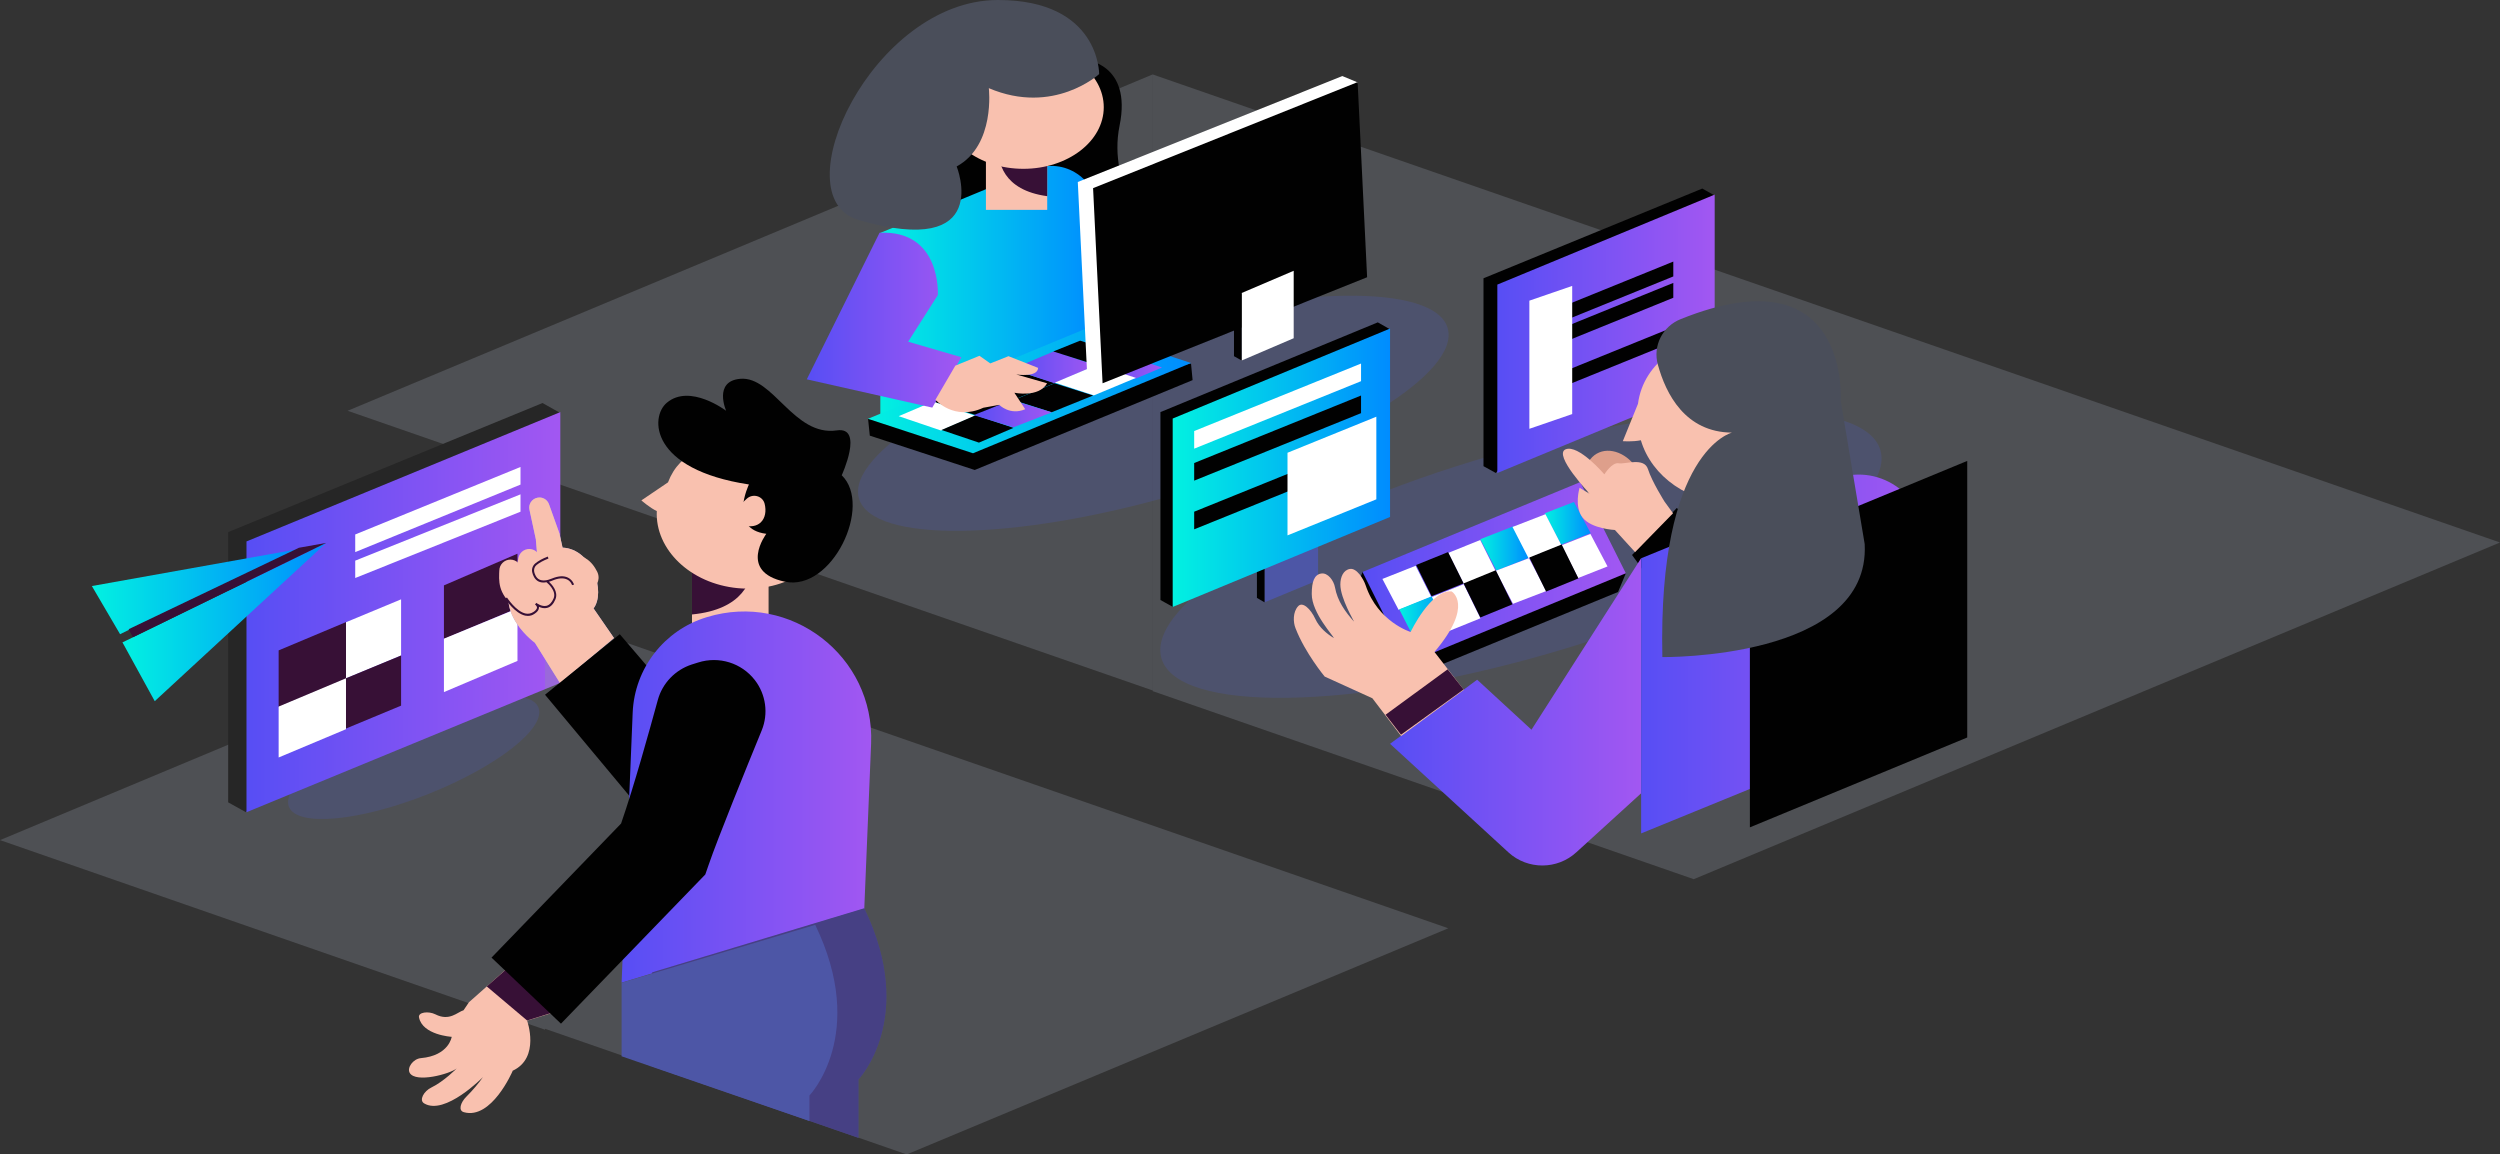<svg width="955" height="441" viewBox="0 0 955 441" fill="none" xmlns="http://www.w3.org/2000/svg">
<rect x="0" y="0" width="955" height="441" fill="#333333" stroke="none"/>
<g clip-path="url(#clip0_101_366)">
<path fill-rule="evenodd" clip-rule="evenodd" d="M440.266 28.448L132.775 156.919L440.367 263.776V28.499L440.266 28.448Z" fill="#8E95A2" fill-opacity="0.3"/>
<path fill-rule="evenodd" clip-rule="evenodd" d="M955 207.231L440.366 28.448V264.027L647.005 335.852L955 207.231Z" fill="#8E95A2" fill-opacity="0.3"/>
<path fill-rule="evenodd" clip-rule="evenodd" d="M414.235 22.769C414.235 22.769 432.562 24.025 427.678 48C422.794 71.975 441.575 87.908 431.505 92.332C421.485 96.755 352.757 107.259 350.39 81.425C348.074 55.54 380.5 20.658 414.235 22.769Z" fill="#010101"/>
<path fill-rule="evenodd" clip-rule="evenodd" d="M419.32 126.56L336.292 160.939V88.964L394.85 64.738C406.48 59.913 419.32 68.457 419.32 81.073V126.56Z" fill="url(#paint0_linear_101_366)"/>
<path fill-rule="evenodd" clip-rule="evenodd" d="M376.623 55.188H400.036V80.168H376.623V55.188Z" fill="#F9C1AF"/>
<path fill-rule="evenodd" clip-rule="evenodd" d="M400.036 74.941V55.188H381.356C380.953 61.873 383.068 72.629 400.036 74.941Z" fill="#371036"/>
<path fill-rule="evenodd" clip-rule="evenodd" d="M421.636 40.964C421.636 53.981 407.89 64.486 390.922 64.486C373.954 64.486 360.208 53.931 360.208 40.964C360.208 27.946 373.954 17.441 390.922 17.441C407.89 17.441 421.636 27.946 421.636 40.964Z" fill="#F9C1AF"/>
<path fill-rule="evenodd" clip-rule="evenodd" d="M419.874 28.298C419.874 28.298 402.503 44.231 377.73 33.676C377.73 33.676 380.348 55.489 365.445 63.582C365.445 63.582 379.795 99.016 327.984 84.038C298.126 75.393 333.321 0 381.204 0C420.176 0 419.874 28.298 419.874 28.298Z" fill="#4A4E5A"/>
<path fill-rule="evenodd" clip-rule="evenodd" d="M553.001 125.304C558.036 142.393 511.764 170.791 449.631 188.785C387.549 206.778 333.12 207.532 328.135 190.443C323.1 173.354 369.372 144.956 431.505 126.962C493.587 108.968 547.966 108.214 553.001 125.304Z" fill="#4D56A6" fill-opacity="0.302"/>
<path fill-rule="evenodd" clip-rule="evenodd" d="M718.302 171.947C724.445 192.806 667.901 227.537 592.073 249.501C516.245 271.466 449.782 272.371 443.69 251.512C437.547 230.653 494.091 195.922 569.919 173.957C645.747 151.993 712.209 151.088 718.302 171.947Z" fill="#4D56A6" fill-opacity="0.302"/>
<path fill-rule="evenodd" clip-rule="evenodd" d="M655.011 74.689L571.429 180.692L566.696 178.079V106.304L650.278 72.026L655.011 74.689Z" fill="#010101"/>
<path fill-rule="evenodd" clip-rule="evenodd" d="M655.011 146.313L571.983 180.692V108.717L655.011 74.338V146.313Z" fill="url(#paint1_linear_101_366)"/>
<path fill-rule="evenodd" clip-rule="evenodd" d="M639.201 99.921L585.98 121.534V127.213L639.201 105.601V99.921Z" fill="#010101"/>
<path fill-rule="evenodd" clip-rule="evenodd" d="M639.201 108.063L585.98 129.676V135.356L639.201 113.743V108.063Z" fill="#010101"/>
<path fill-rule="evenodd" clip-rule="evenodd" d="M585.98 152.244L639.201 130.631V124.952L585.98 146.564V152.244Z" fill="#010101"/>
<path fill-rule="evenodd" clip-rule="evenodd" d="M618.104 226.129L534.975 260.308L517.554 225.627L520.525 218.49L621.075 218.992L618.104 226.129Z" fill="#010101"/>
<path fill-rule="evenodd" clip-rule="evenodd" d="M621.075 218.992L537.895 253.321L520.474 218.489L603.653 184.16L621.075 218.992Z" fill="url(#paint2_linear_101_366)"/>
<path fill-rule="evenodd" clip-rule="evenodd" d="M584.218 213.011L578.075 201.049L565.488 205.974L571.631 217.937L584.218 213.011Z" fill="url(#paint3_linear_101_366)"/>
<path fill-rule="evenodd" clip-rule="evenodd" d="M571.379 218.238L565.437 206.276L553.252 211.202L559.194 223.114L571.379 218.238Z" fill="white"/>
<path fill-rule="evenodd" clip-rule="evenodd" d="M602.848 220.802L614.076 216.379L607.53 203.964L596.504 208.286L602.848 220.802Z" fill="white"/>
<path fill-rule="evenodd" clip-rule="evenodd" d="M559.093 222.862L553.152 210.9L540.967 215.826L546.858 227.738L559.093 222.862Z" fill="#010101"/>
<path fill-rule="evenodd" clip-rule="evenodd" d="M607.631 203.662L601.237 191.75L590.109 196.073L596.302 208.035L607.631 203.662Z" fill="url(#paint4_linear_101_366)"/>
<path fill-rule="evenodd" clip-rule="evenodd" d="M596.504 208.387L590.361 196.424L577.773 201.3L583.916 213.262L596.504 208.387Z" fill="white"/>
<path fill-rule="evenodd" clip-rule="evenodd" d="M546.808 228.09L553.253 241.158L565.538 236.182L559.144 223.164L546.808 228.09Z" fill="white"/>
<path fill-rule="evenodd" clip-rule="evenodd" d="M571.379 218.037L577.975 230.653L590.663 225.777L584.067 213.212L571.379 218.037Z" fill="white"/>
<path fill-rule="evenodd" clip-rule="evenodd" d="M540.765 216.127L528.077 221.153L534.27 232.965L546.757 228.039L540.765 216.127Z" fill="white"/>
<path fill-rule="evenodd" clip-rule="evenodd" d="M596.554 207.985L584.218 212.961L590.613 225.978L602.949 220.952L596.554 207.985Z" fill="#010101"/>
<path fill-rule="evenodd" clip-rule="evenodd" d="M534.522 232.764L541.168 245.782L553.252 240.856L546.858 227.788L534.522 232.764Z" fill="url(#paint5_linear_101_366)"/>
<path fill-rule="evenodd" clip-rule="evenodd" d="M559.093 222.862L565.488 235.88L577.773 230.854L571.379 217.836L559.093 222.862Z" fill="#010101"/>
<path fill-rule="evenodd" clip-rule="evenodd" d="M503.506 221.606L483.013 230.1V204.316L503.506 195.821V221.606Z" fill="#4D56A6"/>
<path fill-rule="evenodd" clip-rule="evenodd" d="M483.064 230.1L480.144 228.391V202.205L483.064 203.914V230.1Z" fill="#010101"/>
<path fill-rule="evenodd" clip-rule="evenodd" d="M530.998 125.806L447.969 231.809L443.287 229.195V157.421L526.315 123.142L530.998 125.806Z" fill="#010101"/>
<path fill-rule="evenodd" clip-rule="evenodd" d="M530.998 197.48L447.969 231.859V159.884L530.998 125.505V197.48Z" fill="url(#paint6_linear_101_366)"/>
<path fill-rule="evenodd" clip-rule="evenodd" d="M519.92 138.874L456.177 164.659V171.394L519.92 145.609V138.874Z" fill="white"/>
<path fill-rule="evenodd" clip-rule="evenodd" d="M519.92 151.088L456.177 176.872V183.607L519.92 157.823V151.088Z" fill="#010101"/>
<path fill-rule="evenodd" clip-rule="evenodd" d="M456.177 202.205L519.92 176.42V169.685L456.177 195.47V202.205Z" fill="#010101"/>
<path fill-rule="evenodd" clip-rule="evenodd" d="M525.761 190.745L491.825 204.517V172.952L525.761 159.18V190.745Z" fill="white"/>
<path fill-rule="evenodd" clip-rule="evenodd" d="M600.582 158.175L584.218 163.804V114.849L600.582 109.22V158.175Z" fill="white"/>
<path fill-rule="evenodd" clip-rule="evenodd" d="M455.572 145.207L372.343 179.536L332.264 166.418L331.609 160.085L454.968 138.874L455.572 145.207Z" fill="#010101"/>
<path fill-rule="evenodd" clip-rule="evenodd" d="M454.968 138.673L371.688 173.153L331.559 159.984L414.889 125.505L454.968 138.673Z" fill="url(#paint7_linear_101_366)"/>
<path fill-rule="evenodd" clip-rule="evenodd" d="M387.146 152.797L370.58 147.57L356.18 153.35L372.846 158.627L387.146 152.797Z" fill="#010101"/>
<path fill-rule="evenodd" clip-rule="evenodd" d="M402.956 146.313L386.793 141.186L370.832 147.62L387.096 152.797L402.956 146.313Z" fill="#010101"/>
<path fill-rule="evenodd" clip-rule="evenodd" d="M418.716 139.578L402.604 134.2L386.592 140.985L402.805 146.414L418.716 139.578Z" fill="url(#paint8_linear_101_366)"/>
<path fill-rule="evenodd" clip-rule="evenodd" d="M428.685 135.306L412.623 130.129L402.352 134.25L418.514 139.377L428.685 135.306Z" fill="#010101"/>
<path fill-rule="evenodd" clip-rule="evenodd" d="M433.77 144.654L443.891 140.382L428.836 135.356L418.716 139.679L433.77 144.654Z" fill="url(#paint9_linear_101_366)"/>
<path fill-rule="evenodd" clip-rule="evenodd" d="M356.382 153.4L343.291 158.979L359.453 164.458L372.544 158.828L356.382 153.4Z" fill="white"/>
<path fill-rule="evenodd" clip-rule="evenodd" d="M387.146 152.847L401.747 157.471L417.558 151.088L402.855 146.414L387.146 152.847Z" fill="#010101"/>
<path fill-rule="evenodd" clip-rule="evenodd" d="M359.654 164.257L373.954 169.082L387.146 163.453L372.695 158.627L359.654 164.257Z" fill="#010101"/>
<path fill-rule="evenodd" clip-rule="evenodd" d="M418.917 139.427L402.956 146.162L417.86 151.038L433.921 144.353L418.917 139.427Z" fill="white"/>
<path fill-rule="evenodd" clip-rule="evenodd" d="M371.94 158.577L387.095 163.251L401.748 157.522L386.491 152.797L371.94 158.577Z" fill="url(#paint10_linear_101_366)"/>
<path fill-rule="evenodd" clip-rule="evenodd" d="M518.712 31.514L421.284 146.414L415.342 143.951L411.717 69.513L512.771 29.052L518.712 31.514Z" fill="white"/>
<path fill-rule="evenodd" clip-rule="evenodd" d="M522.237 105.902L421.183 146.414L417.558 71.875L518.611 31.363L522.237 105.902Z" fill="#010101"/>
<path fill-rule="evenodd" clip-rule="evenodd" d="M494.141 129.224L474.303 137.718V111.934L494.191 103.439V129.224H494.141Z" fill="white"/>
<path fill-rule="evenodd" clip-rule="evenodd" d="M474.303 137.718L471.382 136.06V110.426L474.303 112.085V137.718Z" fill="#010101"/>
<path fill-rule="evenodd" clip-rule="evenodd" d="M335.99 88.914L308.196 144.906L356.13 155.712L367.257 136.462L346.916 130.531L358.245 112.738C358.295 112.788 359.705 87.758 335.99 88.914Z" fill="url(#paint11_linear_101_366)"/>
<path fill-rule="evenodd" clip-rule="evenodd" d="M357.338 152.696C357.338 152.696 364.438 160.939 375.616 155.762L381.708 154.656C381.708 154.656 385.837 158.828 391.627 156.315L387.498 150.032C387.498 150.032 396.864 151.993 399.985 146.413L388.203 143.046C388.203 143.046 396.41 144.302 396.561 140.533L385.233 136.059L378.284 138.824L374.155 135.909L364.941 139.678L357.338 152.696Z" fill="#F9C1AF"/>
<path fill-rule="evenodd" clip-rule="evenodd" d="M625.657 179.637C629.332 186.02 628.325 193.459 623.341 196.324C618.356 199.189 611.307 196.324 607.631 189.991C603.956 183.608 604.963 176.169 609.947 173.304C614.932 170.439 621.981 173.254 625.657 179.637Z" fill="#DE9F8B"/>
<path fill-rule="evenodd" clip-rule="evenodd" d="M663.772 212.86L640.51 194.062L623.441 212.006L639.453 234.171L663.772 212.86Z" fill="#010101"/>
<path fill-rule="evenodd" clip-rule="evenodd" d="M735.119 274.13L626.916 318.36V213.262L700.427 183.206C716.993 176.42 735.119 188.483 735.119 206.226V274.13Z" fill="url(#paint12_linear_101_366)"/>
<path fill-rule="evenodd" clip-rule="evenodd" d="M751.483 281.719L668.455 316.048V210.397L751.483 176.068V281.719Z" fill="#010101"/>
<path fill-rule="evenodd" clip-rule="evenodd" d="M645.646 169.635C649.674 169.635 655.011 165.212 655.011 159.733C655.011 154.255 649.724 149.832 645.646 149.832V169.635Z" fill="#A4A3DD"/>
<path fill-rule="evenodd" clip-rule="evenodd" d="M624.599 210.9L616.896 202.456C616.896 202.456 608.034 202.054 604.61 197.782C601.186 193.509 603.402 186.322 603.402 186.322L607.379 188.734C607.379 188.734 593.13 173.706 598.065 171.645C602.999 169.635 612.868 181.195 612.868 181.195C612.868 181.195 615.788 176.47 618.356 176.973C620.873 177.425 628.073 174.56 629.534 179.235C630.994 183.909 635.878 191.65 635.878 191.65L639.1 196.073L624.599 210.9Z" fill="#F9C1AF"/>
<path fill-rule="evenodd" clip-rule="evenodd" d="M626.915 213.212L585.024 278.754L564.279 259.654L530.998 284.132L576.212 325.598C583.564 332.333 594.943 332.283 602.244 325.498L626.865 303.081V213.212H626.915Z" fill="url(#paint13_linear_101_366)"/>
<path fill-rule="evenodd" clip-rule="evenodd" d="M554.511 225.928C546.556 225.174 538.852 241.409 538.852 241.409C538.852 241.409 526.365 237.589 521.683 223.616C520.877 221.153 518.259 216.931 515.691 217.333C513.123 217.736 512.015 220.5 512.015 223.264C512.015 228.642 517.353 237.388 517.201 237.438C513.878 233.669 510.908 229.648 509.951 224.32C509.498 221.807 507.232 218.64 504.664 219.093C502.096 219.545 501.089 222.108 501.089 226.883C501.039 234.171 509.649 243.218 509.498 243.721C506.93 242.163 504.01 239.801 502.449 236.433C500.686 232.613 497.615 229.698 495.903 231.558C493.839 233.769 493.94 237.639 494.896 240.002C498.521 249.401 506.024 258.448 506.024 258.448L524.251 266.741L535.227 281.166L559.194 263.524L547.966 249.049C563.272 231.005 554.511 225.928 554.511 225.928Z" fill="#F9C1AF"/>
<path fill-rule="evenodd" clip-rule="evenodd" d="M559.093 263.374L553.001 255.684L529.286 273.024L535.177 280.664L559.093 263.374Z" fill="#371036"/>
<path fill-rule="evenodd" clip-rule="evenodd" d="M662.262 127.817C643.481 127.817 627.822 138.171 625.707 154.255L619.917 168.529C619.917 168.529 623.643 168.831 626.815 168.177C630.893 182.049 645.243 192.303 662.262 192.303C682.503 192.303 698.867 177.878 698.867 160.035C698.867 142.242 682.452 127.817 662.262 127.817Z" fill="#F9C1AF"/>
<path fill-rule="evenodd" clip-rule="evenodd" d="M633.31 139.327C636.381 150.535 643.783 165.111 661.607 165.262C661.607 165.262 633.31 171.997 635.022 251.009C635.022 251.009 714.626 252.065 712.31 207.834L703.146 153.048C703.146 153.048 706.973 95.8 642.071 121.886C635.072 124.65 631.296 132.139 633.31 139.327Z" fill="#4A4E5A"/>
<path fill-rule="evenodd" clip-rule="evenodd" d="M207.545 234.171L0 320.924L208.2 393.352V234.372L207.545 234.171Z" fill="#8E95A2" fill-opacity="0.3"/>
<path fill-rule="evenodd" clip-rule="evenodd" d="M205.682 270.26C208.804 278 190.023 292.777 163.69 303.282C137.357 313.787 113.49 315.998 110.369 308.207C107.247 300.467 126.028 285.69 152.361 275.185C178.644 264.731 202.51 262.519 205.682 270.26Z" fill="#4D56A6" fill-opacity="0.302"/>
<path fill-rule="evenodd" clip-rule="evenodd" d="M214.041 157.773L93.954 310.268L87.157 306.498V203.26L207.243 153.953L214.041 157.773Z" fill="#262626"/>
<path fill-rule="evenodd" clip-rule="evenodd" d="M214.041 260.86L94.156 310.268V206.829L214.041 157.421V260.86Z" fill="url(#paint14_linear_101_366)"/>
<path fill-rule="evenodd" clip-rule="evenodd" d="M197.676 211.503L169.581 223.616V244.073L197.676 232.312V211.503Z" fill="#371036"/>
<path fill-rule="evenodd" clip-rule="evenodd" d="M169.581 243.972V264.379L197.676 252.467V232.412L169.581 243.972Z" fill="white"/>
<path fill-rule="evenodd" clip-rule="evenodd" d="M198.834 178.38L135.695 204.165V210.9L198.834 185.115V178.38Z" fill="white"/>
<path fill-rule="evenodd" clip-rule="evenodd" d="M198.834 188.835L135.695 214.167V220.802L198.834 195.47V188.835Z" fill="white"/>
<path fill-rule="evenodd" clip-rule="evenodd" d="M35.094 223.868L45.87 242.264L49.142 240.655L114.044 209.744L35.094 223.868Z" fill="url(#paint15_linear_101_366)"/>
<path fill-rule="evenodd" clip-rule="evenodd" d="M50.451 243.621L46.776 245.38L59.111 267.847L124.567 207.432L50.451 243.621Z" fill="url(#paint16_linear_101_366)"/>
<path fill-rule="evenodd" clip-rule="evenodd" d="M49.142 240.354L50.753 243.42L124.618 207.382L114.195 209.241L49.142 240.354Z" fill="#371036"/>
<path fill-rule="evenodd" clip-rule="evenodd" d="M153.217 250.406V228.944L132.17 237.69V259.152L153.217 250.406Z" fill="white"/>
<path fill-rule="evenodd" clip-rule="evenodd" d="M132.17 237.639L106.441 248.446V270.159L132.17 259.353V237.639Z" fill="#371036"/>
<path fill-rule="evenodd" clip-rule="evenodd" d="M106.441 269.908V289.359L132.17 278.553V259.101L106.441 269.908Z" fill="white"/>
<path fill-rule="evenodd" clip-rule="evenodd" d="M153.217 250.406L132.17 259.101V278.301L153.217 269.556V250.406Z" fill="#371036"/>
<path fill-rule="evenodd" clip-rule="evenodd" d="M553.252 354.599L208.2 234.724V393L346.362 441L553.252 354.599Z" fill="#8E95A2" fill-opacity="0.3"/>
<path fill-rule="evenodd" clip-rule="evenodd" d="M210.516 387.069L193.548 370.08L179.148 382.847L177.083 385.913C174.717 386.616 171.696 390.235 166.308 387.471C163.69 386.164 159.612 386.616 160.065 388.677C161.424 395.362 172.401 396.066 172.552 396.066C172.552 396.066 171.545 403.253 160.77 404.208C157.849 404.459 155.332 407.877 156.54 409.888C158.907 413.758 171.796 410.29 174.465 408.129C174.465 408.129 169.581 413.104 164.798 415.417C161.877 416.824 159.964 420.292 162.028 421.498C169.984 426.273 184.485 411.446 184.485 411.446C182.974 413.657 180.708 416.372 178.141 418.935C175.925 421.146 174.918 424.263 177.234 424.866C187.707 427.781 195.663 409.536 195.814 409.134C195.814 409.083 195.814 409.083 195.814 409.033C206.488 404.108 201.352 389.883 201.352 389.883L210.516 387.069Z" fill="#F9C1AF"/>
<path fill-rule="evenodd" clip-rule="evenodd" d="M210.516 386.968L193.598 370.08L185.945 376.815L201.352 389.833L210.516 386.968Z" fill="#371036"/>
<path fill-rule="evenodd" clip-rule="evenodd" d="M226.729 232.412C231.462 226.23 226.376 209.744 214.896 209.191L213.839 204.416L213.738 203.863L209.71 192.604C209.056 190.795 207.142 189.689 205.229 190.142C203.114 190.594 201.805 192.655 202.258 194.715L204.776 206.427L204.675 205.874L205.229 212.307C204.373 212.86 203.467 213.513 202.51 214.217C182.773 229.949 204.323 245.53 204.323 245.53L213.94 260.961L234.533 243.721L226.729 232.412Z" fill="#A4A3DD"/>
<path fill-rule="evenodd" clip-rule="evenodd" d="M226.729 232.412C231.462 226.23 226.376 209.744 214.896 209.191L213.839 204.416L213.738 203.863L209.71 192.604C209.056 190.795 207.142 189.689 205.229 190.142C203.114 190.594 201.805 192.655 202.258 194.715L204.776 206.427L204.675 205.874L205.229 212.307C204.373 212.86 203.467 213.513 202.51 214.217C182.773 229.949 204.323 245.53 204.323 245.53L213.94 260.961L234.533 243.721L226.729 232.412Z" fill="#F9C1AF"/>
<path fill-rule="evenodd" clip-rule="evenodd" d="M236.749 242.263L208.2 265.384L251.401 317.204L254.975 263.575L236.749 242.263Z" fill="#010101"/>
<path fill-rule="evenodd" clip-rule="evenodd" d="M264.341 214.418H293.595V241.711H264.341V214.418Z" fill="#F9C1AF"/>
<path fill-rule="evenodd" clip-rule="evenodd" d="M287.704 214.418H264.341V234.724C283.978 232.814 287.552 221.706 287.704 214.418Z" fill="#371036"/>
<path fill-rule="evenodd" clip-rule="evenodd" d="M330.149 347.161L237.453 375.358L241.683 272.22C242.388 255.332 253.717 240.705 269.929 235.78L270.081 235.729C302.104 225.979 334.127 250.708 332.767 284.031L330.149 347.161Z" fill="url(#paint17_linear_101_366)"/>
<path fill-rule="evenodd" clip-rule="evenodd" d="M201.604 234.724C200.748 234.724 199.892 234.473 199.187 233.97C190.98 228.24 190.527 223.717 190.678 219.143C190.678 218.791 190.728 218.439 190.728 218.037C190.728 215.675 192.641 213.765 194.958 213.765C197.324 213.765 199.187 215.675 199.187 218.037C199.187 218.54 199.187 218.992 199.137 219.495C199.036 221.907 198.986 223.465 203.97 226.984C205.884 228.341 206.387 230.955 205.028 232.915C204.272 234.121 202.963 234.724 201.604 234.724Z" fill="#F9C1AF"/>
<path fill-rule="evenodd" clip-rule="evenodd" d="M249.135 371.437L249.235 407.425L327.933 434.667V412.351C327.933 412.351 350.39 388.928 330.149 346.959L249.135 371.437Z" fill="#4D56A6"/>
<path fill-rule="evenodd" clip-rule="evenodd" d="M214.292 391.039L187.757 365.808L237.252 314.591C242.237 300.216 247.926 279.608 251.3 267.344C253.062 260.961 257.946 255.884 264.29 253.824L266.707 253.07C274.612 250.557 283.272 253.221 288.358 259.805C292.587 265.283 293.594 272.622 290.976 279.005C284.934 293.732 274.209 320.17 270.735 330.272L269.426 334.042L214.292 391.039Z" fill="#010101"/>
<path fill-rule="evenodd" clip-rule="evenodd" d="M287.15 169.987C271.138 168.479 259.708 172.299 255.177 184.261L245.006 191.147C245.006 191.147 248.329 194.062 250.897 195.218C250.192 209.895 263.737 222.963 281.812 224.672C300.341 226.431 316.504 215.625 318.014 200.546C319.475 185.417 305.679 171.746 287.15 169.987Z" fill="#F9C1AF"/>
<path fill-rule="evenodd" clip-rule="evenodd" d="M254.724 153.853C248.178 159.331 248.329 179.335 286.092 185.065C286.092 185.065 277.835 202.104 292.738 203.914C292.738 203.914 281.812 218.389 299.838 222.209C317.863 226.029 333.472 193.107 321.539 181.547C321.539 181.547 330.149 162.849 319.676 164.408C303.211 166.82 295.407 143.599 282.769 144.705C272.397 145.61 277.381 156.919 277.381 156.919C277.381 156.919 263.535 146.414 254.724 153.853Z" fill="#010101"/>
<path fill-rule="evenodd" clip-rule="evenodd" d="M290.573 199.591C287.603 202.305 282.165 201.099 278.389 196.877L285.287 190.493C287.552 188.433 291.278 189.388 292.084 192.403C292.789 195.218 292.336 197.932 290.573 199.591Z" fill="#F9C1AF"/>
<path fill-rule="evenodd" clip-rule="evenodd" d="M205.884 215.122C212.479 210.448 223.305 209.191 227.786 217.786C231.462 223.616 222.6 229.497 219.075 223.566C217.917 218.942 212.429 221.053 209.257 222.259C205.028 223.968 202.007 217.434 205.884 215.122Z" fill="#F9C1AF"/>
<path fill-rule="evenodd" clip-rule="evenodd" d="M208.049 231.809C206.991 231.809 205.934 231.407 205.128 230.603C197.475 223.114 197.072 216.881 198.079 212.91C198.684 210.598 201 209.241 203.266 209.844C205.531 210.448 206.891 212.81 206.287 215.122C205.431 218.339 208.854 222.31 211.02 224.37C212.731 226.029 212.782 228.743 211.171 230.452C210.264 231.407 209.157 231.809 208.049 231.809Z" fill="#F9C1AF"/>
<path fill-rule="evenodd" clip-rule="evenodd" d="M216.961 220.651C215.35 219.847 213.285 219.997 210.818 221.003C208.804 221.857 207.142 221.958 205.984 221.354C204.826 220.751 204.323 219.445 204.071 218.49C203.87 217.484 204.172 216.479 204.977 215.826C206.085 214.921 207.596 214.117 209.509 213.363L209.257 212.609C207.243 213.363 205.632 214.268 204.474 215.223C203.467 216.077 203.014 217.384 203.316 218.64C203.568 219.746 204.172 221.254 205.582 222.058C206.438 222.511 207.495 222.661 208.754 222.41C209.207 222.762 212.681 225.727 211.473 228.592C210.818 230.15 209.912 231.105 208.804 231.407C206.991 231.859 205.078 230.452 204.877 230.301L204.373 230.904C204.373 230.904 204.373 230.904 204.423 230.955C204.927 231.357 205.128 231.759 205.128 232.111C205.078 232.865 204.121 233.568 203.769 233.769C202.863 234.372 201.856 234.573 200.798 234.372C197.123 233.618 193.699 228.291 193.648 228.24L192.994 228.693C193.145 228.944 196.669 234.322 200.647 235.177C201 235.227 201.302 235.277 201.654 235.277C202.561 235.277 203.416 235.026 204.172 234.473C204.222 234.423 205.833 233.518 205.884 232.161C205.884 232.01 205.884 231.91 205.884 231.809C206.74 232.211 207.898 232.513 209.005 232.211C210.365 231.859 211.422 230.754 212.177 228.944C213.386 226.029 210.818 223.264 209.71 222.209C210.163 222.108 210.617 221.958 211.07 221.757C213.336 220.802 215.199 220.701 216.608 221.354C218.119 222.058 218.522 223.516 218.522 223.516L219.277 223.315C219.277 223.264 218.773 221.556 216.961 220.651Z" fill="#371036"/>
<path fill-rule="evenodd" clip-rule="evenodd" d="M249.135 371.437L249.235 407.425L327.933 434.667V412.351C327.933 412.351 350.39 388.928 330.149 346.959L249.135 371.437Z" fill="#371036" fill-opacity="0.302"/>
<path fill-rule="evenodd" clip-rule="evenodd" d="M237.453 375.408V403.504L309.203 428.233V418.482C309.203 418.482 331.659 395.161 311.418 353.292L237.453 375.408Z" fill="#4D56A6"/>
</g>
<defs>
<linearGradient id="paint0_linear_101_366" x1="336.292" y1="160.939" x2="419.32" y2="160.939" gradientUnits="userSpaceOnUse">
<stop stop-color="#02F1E1"/>
<stop offset="1" stop-color="#008CFF"/>
</linearGradient>
<linearGradient id="paint1_linear_101_366" x1="571.983" y1="180.692" x2="655.011" y2="180.692" gradientUnits="userSpaceOnUse">
<stop stop-color="#574EF4"/>
<stop offset="1" stop-color="#A257F2"/>
</linearGradient>
<linearGradient id="paint2_linear_101_366" x1="520.474" y1="253.321" x2="621.075" y2="253.321" gradientUnits="userSpaceOnUse">
<stop stop-color="#574EF4"/>
<stop offset="1" stop-color="#A257F2"/>
</linearGradient>
<linearGradient id="paint3_linear_101_366" x1="565.488" y1="217.937" x2="584.218" y2="217.937" gradientUnits="userSpaceOnUse">
<stop stop-color="#02F1E1"/>
<stop offset="1" stop-color="#008CFF"/>
</linearGradient>
<linearGradient id="paint4_linear_101_366" x1="590.109" y1="208.035" x2="607.631" y2="208.035" gradientUnits="userSpaceOnUse">
<stop stop-color="#02F1E1"/>
<stop offset="1" stop-color="#008CFF"/>
</linearGradient>
<linearGradient id="paint5_linear_101_366" x1="534.522" y1="245.782" x2="553.252" y2="245.782" gradientUnits="userSpaceOnUse">
<stop stop-color="#02F1E1"/>
<stop offset="1" stop-color="#008CFF"/>
</linearGradient>
<linearGradient id="paint6_linear_101_366" x1="447.969" y1="231.859" x2="530.998" y2="231.859" gradientUnits="userSpaceOnUse">
<stop stop-color="#02F1E1"/>
<stop offset="1" stop-color="#008CFF"/>
</linearGradient>
<linearGradient id="paint7_linear_101_366" x1="331.559" y1="173.153" x2="454.968" y2="173.153" gradientUnits="userSpaceOnUse">
<stop stop-color="#02F1E1"/>
<stop offset="1" stop-color="#008CFF"/>
</linearGradient>
<linearGradient id="paint8_linear_101_366" x1="386.592" y1="146.414" x2="418.716" y2="146.414" gradientUnits="userSpaceOnUse">
<stop stop-color="#574EF4"/>
<stop offset="1" stop-color="#A257F2"/>
</linearGradient>
<linearGradient id="paint9_linear_101_366" x1="418.716" y1="144.654" x2="443.891" y2="144.654" gradientUnits="userSpaceOnUse">
<stop stop-color="#574EF4"/>
<stop offset="1" stop-color="#A257F2"/>
</linearGradient>
<linearGradient id="paint10_linear_101_366" x1="371.94" y1="163.251" x2="401.748" y2="163.251" gradientUnits="userSpaceOnUse">
<stop stop-color="#574EF4"/>
<stop offset="1" stop-color="#A257F2"/>
</linearGradient>
<linearGradient id="paint11_linear_101_366" x1="308.196" y1="155.712" x2="367.257" y2="155.712" gradientUnits="userSpaceOnUse">
<stop stop-color="#574EF4"/>
<stop offset="1" stop-color="#A257F2"/>
</linearGradient>
<linearGradient id="paint12_linear_101_366" x1="626.916" y1="318.36" x2="735.119" y2="318.36" gradientUnits="userSpaceOnUse">
<stop stop-color="#574EF4"/>
<stop offset="1" stop-color="#A257F2"/>
</linearGradient>
<linearGradient id="paint13_linear_101_366" x1="530.998" y1="330.618" x2="626.915" y2="330.618" gradientUnits="userSpaceOnUse">
<stop stop-color="#574EF4"/>
<stop offset="1" stop-color="#A257F2"/>
</linearGradient>
<linearGradient id="paint14_linear_101_366" x1="94.156" y1="310.268" x2="214.041" y2="310.268" gradientUnits="userSpaceOnUse">
<stop stop-color="#574EF4"/>
<stop offset="1" stop-color="#A257F2"/>
</linearGradient>
<linearGradient id="paint15_linear_101_366" x1="35.094" y1="242.264" x2="114.044" y2="242.264" gradientUnits="userSpaceOnUse">
<stop stop-color="#02F1E1"/>
<stop offset="1" stop-color="#008CFF"/>
</linearGradient>
<linearGradient id="paint16_linear_101_366" x1="46.776" y1="267.847" x2="124.567" y2="267.847" gradientUnits="userSpaceOnUse">
<stop stop-color="#02F1E1"/>
<stop offset="1" stop-color="#008CFF"/>
</linearGradient>
<linearGradient id="paint17_linear_101_366" x1="237.453" y1="375.358" x2="332.809" y2="375.358" gradientUnits="userSpaceOnUse">
<stop stop-color="#574EF4"/>
<stop offset="1" stop-color="#A257F2"/>
</linearGradient>
<clipPath id="clip0_101_366">
<rect width="955" height="441" fill="white"/>
</clipPath>
</defs>
</svg>
